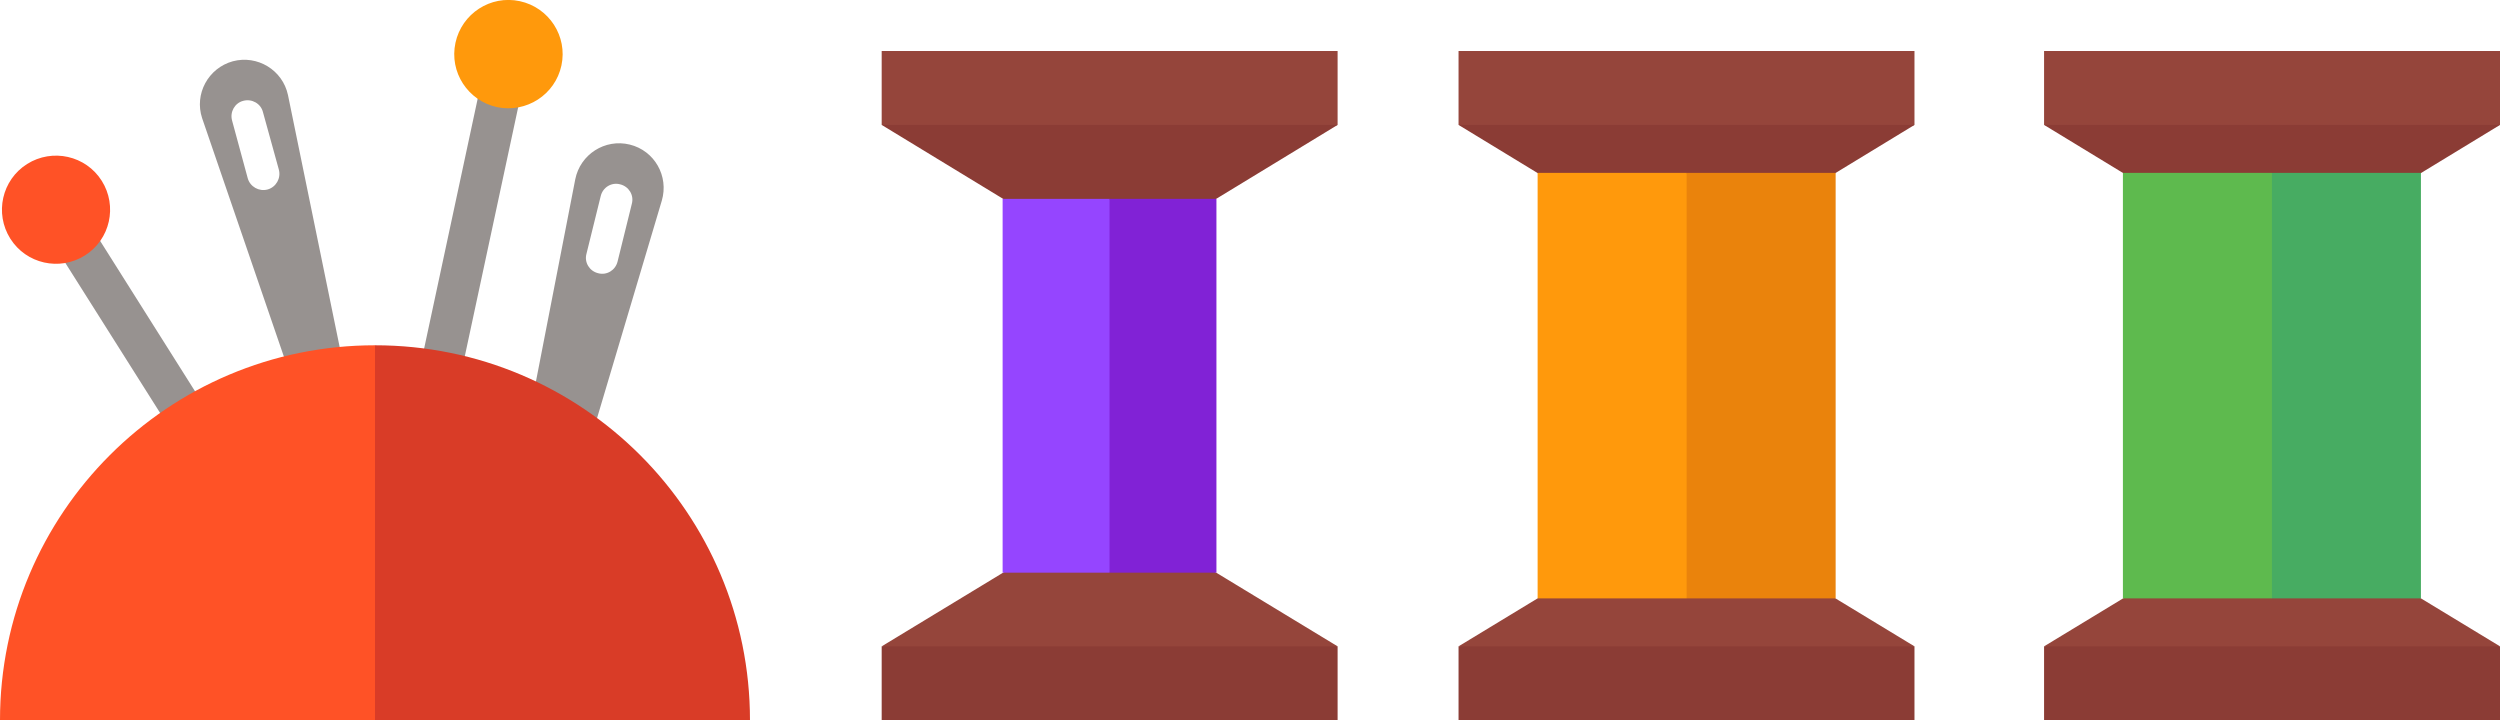 <?xml version="1.0" encoding="utf-8"?>
<!-- Generator: Adobe Illustrator 24.3.0, SVG Export Plug-In . SVG Version: 6.00 Build 0)  -->
<svg version="1.1" id="Layer_1" xmlns="http://www.w3.org/2000/svg" xmlns:xlink="http://www.w3.org/1999/xlink" x="0px" y="0px"
	 viewBox="0 0 106.87 30.79" style="enable-background:new 0 0 106.87 30.79;" xml:space="preserve">
<g>
	<polygon style="fill:#8B3C35;" points="81.84,27.63 73.73,25.58 62.35,27.63 62.35,30.79 81.84,30.79 	"/>
	<polygon style="fill:#95453B;" points="76.65,24.48 67.54,24.48 62.35,27.63 81.84,27.63 	"/>
	<polygon style="fill:#95453B;" points="81.84,5.34 73.66,7.39 62.35,5.34 62.35,2.18 81.84,2.18 	"/>
	<polygon style="fill:#8B3C35;" points="76.65,8.5 67.54,8.5 62.35,5.34 81.84,5.34 	"/>
	<g>
		<polygon style="fill:#FF990C;" points="65.73,7.39 65.73,25.58 72.1,25.58 76.65,17.48 72.1,7.39 		"/>
		<rect x="72.1" y="7.39" style="fill:#EA830C;" width="6.37" height="18.19"/>
	</g>
</g>
<g>
	<polygon style="fill:#8B3C35;" points="106.87,27.63 98.76,25.58 87.38,27.63 87.38,30.79 106.87,30.79 	"/>
	<polygon style="fill:#95453B;" points="101.68,24.48 92.57,24.48 87.38,27.63 106.87,27.63 	"/>
	<polygon style="fill:#95453B;" points="106.87,5.34 98.69,7.39 87.38,5.34 87.38,2.18 106.87,2.18 	"/>
	<polygon style="fill:#8B3C35;" points="101.68,8.5 92.57,8.5 87.38,5.34 106.87,5.34 	"/>
	<g>
		<polygon style="fill:#5EBA4E;" points="90.75,7.39 90.75,25.58 97.12,25.58 101.68,17.48 97.12,7.39 		"/>
		<rect x="97.12" y="7.39" style="fill:#47AC62;" width="6.37" height="18.19"/>
	</g>
</g>
<g>
	<polygon style="fill:#8B3C35;" points="57.18,27.63 49.07,25.58 37.69,27.63 37.69,30.79 57.18,30.79 	"/>
	<polygon style="fill:#95453B;" points="51.99,24.48 47.43,22.35 42.88,24.48 37.69,27.63 57.18,27.63 	"/>
	<polygon style="fill:#95453B;" points="57.18,5.34 49,7.39 37.69,5.34 37.69,2.18 57.18,2.18 	"/>
	<polygon style="fill:#8B3C35;" points="51.99,8.5 46.78,10.79 42.88,8.5 37.69,5.34 57.18,5.34 	"/>
	<g>
		<polygon style="fill:#9545FF;" points="42.86,8.5 42.86,24.48 47.43,24.48 50.7,17.36 47.43,8.5 		"/>
		<rect x="47.43" y="8.5" style="fill:#8122D6;" width="4.57" height="15.98"/>
	</g>
</g>
<g>
	<path style="fill:#979290;" d="M18.59,17.78l-0.33-0.07c-0.38-0.08-0.63-0.46-0.55-0.85l3.01-14.04c0.08-0.38,0.46-0.63,0.85-0.55
		l0.33,0.07c0.38,0.08,0.63,0.46,0.55,0.85l-3.01,14.04C19.35,17.62,18.97,17.86,18.59,17.78z"/>
	<path style="fill:#FF990C;" d="M24,2.8c0.27-1.25-0.53-2.48-1.78-2.75c-1.25-0.27-2.48,0.53-2.75,1.78
		C19.2,3.08,20,4.31,21.25,4.58C22.5,4.84,23.73,4.05,24,2.8z"/>
	<path style="fill:#979290;" d="M10.99,22.26l-0.28,0.18c-0.33,0.21-0.77,0.11-0.98-0.22L2.06,10.08C1.85,9.75,1.95,9.31,2.29,9.1
		l0.28-0.18C2.9,8.71,3.34,8.81,3.55,9.14l7.66,12.14C11.42,21.61,11.32,22.05,10.99,22.26z"/>
	<path style="fill:#FF5226;" d="M4.35,7.73c-0.68-1.08-2.11-1.4-3.19-0.72s-1.4,2.11-0.72,3.19s2.11,1.4,3.19,0.72
		S5.03,8.81,4.35,7.73z"/>
	<path style="fill:#979290;" d="M9.95,2.62c-1.05,0.29-1.65,1.4-1.31,2.43l4.54,13.24l1.94-0.53L12.31,4.06
		C12.08,2.99,11,2.34,9.95,2.62z M11.92,7.25c0.1,0.37-0.12,0.75-0.48,0.85c-0.37,0.1-0.75-0.12-0.85-0.48L9.92,5.15
		c-0.1-0.37,0.12-0.75,0.48-0.84c0.37-0.1,0.75,0.12,0.84,0.48L11.92,7.25z"/>
	<path style="fill:#979290;" d="M26.92,6.18c-1.06-0.26-2.12,0.42-2.33,1.49L21.92,21.4l2.38,0.58l3.99-13.4
		C28.6,7.53,27.98,6.44,26.92,6.18z M26.4,11.18c-0.09,0.37-0.46,0.6-0.83,0.5c-0.37-0.09-0.6-0.46-0.5-0.83l0.61-2.47
		c0.09-0.37,0.46-0.6,0.83-0.5c0.37,0.09,0.6,0.46,0.5,0.83L26.4,11.18z"/>
	<g>
		<path style="fill:#FF5226;" d="M0,30.79h16.03l3.09-6.37l-3.09-9.66C7.18,14.76,0,21.94,0,30.79z"/>
		<path style="fill:#D93C27;" d="M16.03,14.76v16.03h16.03C32.06,21.94,24.89,14.76,16.03,14.76z"/>
	</g>
</g>
</svg>
